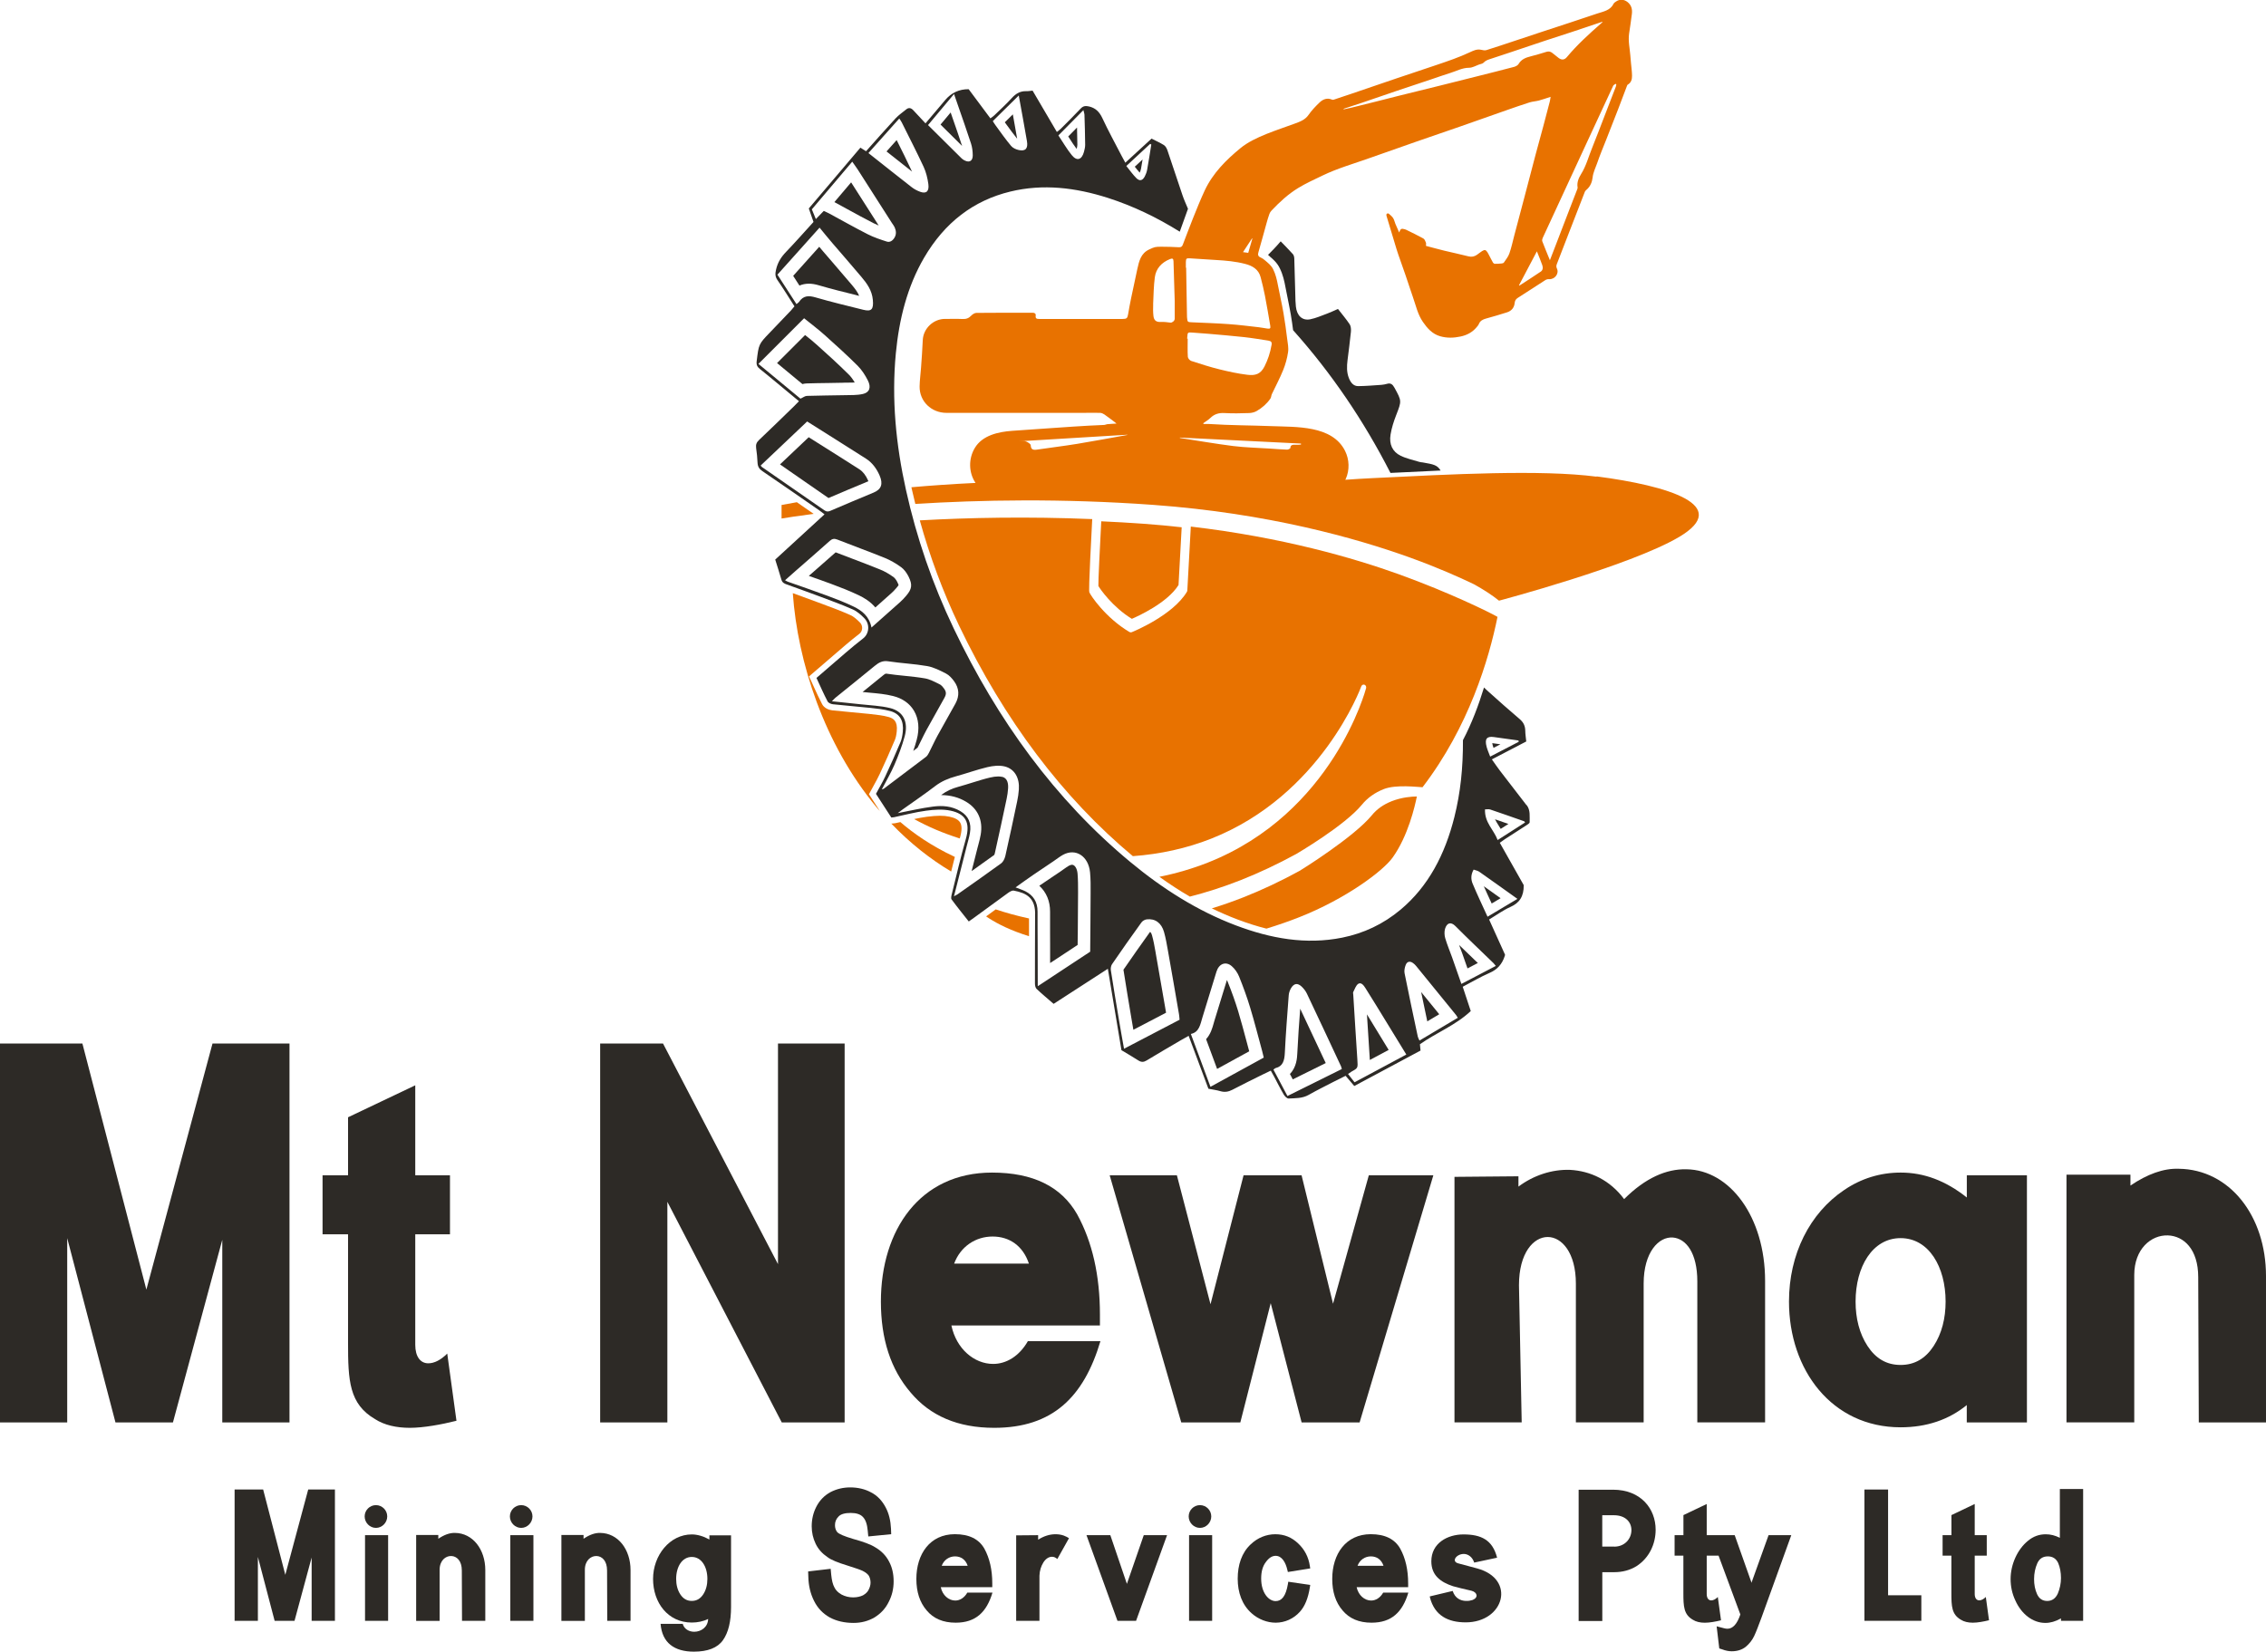 <svg xmlns="http://www.w3.org/2000/svg" id="b" viewBox="0 0 481.78 351.24"><g id="c"><path d="M45.18,221.92h16.37v80.57h-14.29v-38.84l-10.49,38.84h-12.22l-10.26-39.19v39.19H0v-80.57h17.52l13.6,52.33,14.06-52.33Z" fill="#2d2a26" stroke-width="0"></path><path d="M74,262.49h-5.42v-12.56h5.42v-12.33l14.29-6.8v19.13h7.38v12.56h-7.38v23.51c0,2.42,1.04,3.92,2.77,3.92,1.27,0,2.65-.69,4.03-2.07l1.96,14.29c-3.23.81-7.03,1.5-9.91,1.5s-5.42-.58-7.38-1.84c-5.53-3.23-5.76-8.18-5.76-16.25v-23.05Z" fill="#2d2a26" stroke-width="0"></path><path d="M165.4,221.92h14.18v80.57h-13.37l-24.32-46.91v46.91h-14.29v-80.57h13.37l24.44,46.91v-46.91Z" fill="#2d2a26" stroke-width="0"></path><path d="M233.97,285.2c-3.57,11.99-10.26,18.44-22.59,18.44-7.72,0-13.6-2.54-17.75-7.49-4.27-4.96-6.34-11.41-6.34-19.36,0-15.21,8.3-27.43,23.63-27.43,8.76,0,14.75,3,18.1,8.88,3.23,5.88,4.84,13.02,4.84,21.32v2.31h-31.58c1.04,4.96,4.84,8.18,8.88,8.18,2.77,0,5.53-1.61,7.38-4.84h15.45ZM202.85,268.72h15.91c-1.27-3.8-4.15-5.76-7.72-5.76s-6.8,2.07-8.18,5.76Z" fill="#2d2a26" stroke-width="0"></path><path d="M250.22,249.93l7.15,27.43,7.03-27.43h12.33l6.69,27.32,7.61-27.32h13.72l-15.68,52.56h-12.33l-6.57-25.36-6.46,25.36h-12.56l-15.22-52.56h14.29Z" fill="#2d2a26" stroke-width="0"></path><path d="M322.83,252.35c3.23-2.42,7.15-3.69,10.95-3.57,4.38.23,8.53,2.19,11.53,6.22,4.5-4.5,8.99-6.45,13.26-6.34,9.22.12,16.71,10.14,16.71,23.74v30.08h-14.41v-29.97c0-6.11-2.42-9.11-5.19-9.34-3-.23-6.22,3.11-6.22,9.8v29.51h-14.41v-29.51c0-6.57-3-9.91-5.99-9.91s-6.11,3.34-6.11,10.26l.58,29.16h-14.29v-52.21l13.6-.12v2.19Z" fill="#2d2a26" stroke-width="0"></path><path d="M430.95,249.93v52.56h-12.79v-3.69c-3.8,3.11-8.53,4.73-14.06,4.73-14.64,0-23.74-12.22-23.74-26.74,0-10.03,4.38-18.79,11.76-23.74,3.57-2.42,7.61-3.69,11.99-3.69,4.96,0,9.57,1.73,14.06,5.3v-4.73h12.79ZM411.12,286.24c1.73-2.65,2.54-5.88,2.54-9.45,0-7.38-3.57-13.49-9.57-13.49s-9.57,6.11-9.57,13.49c0,3.57.81,6.8,2.54,9.45,1.73,2.65,4.03,4.03,7.03,4.03s5.3-1.38,7.03-4.03Z" fill="#2d2a26" stroke-width="0"></path><path d="M452.96,252.12c3.57-2.42,7.03-3.69,10.26-3.57,10.83.12,18.56,10.03,18.56,22.82v31.12h-14.29l-.12-30.89c0-5.99-3.11-8.76-6.45-8.88-3.57-.12-7.15,2.88-7.15,8.41v31.35h-14.41v-52.68h13.6v2.31Z" fill="#2d2a26" stroke-width="0"></path><path d="M65.54,316.76h5.67v27.92h-4.95v-13.46l-3.64,13.46h-4.23l-3.56-13.58v13.58h-4.95v-27.92h6.07l4.71,18.14,4.87-18.14Z" fill="#2d2a26" stroke-width="0"></path><path d="M77.53,322.48c0-1.32,1.08-2.4,2.4-2.4s2.4,1.08,2.4,2.4-1.08,2.44-2.4,2.44-2.4-1.12-2.4-2.44ZM82.52,344.69h-4.91v-18.22h4.91v18.22Z" fill="#2d2a26" stroke-width="0"></path><path d="M93.19,327.23c1.24-.84,2.44-1.28,3.56-1.24,3.75.04,6.43,3.48,6.43,7.91v10.79h-4.95l-.04-10.71c0-2.08-1.08-3.04-2.24-3.08-1.24-.04-2.48,1-2.48,2.92v10.87h-4.99v-18.26h4.71v.8Z" fill="#2d2a26" stroke-width="0"></path><path d="M108.41,322.48c0-1.32,1.08-2.4,2.4-2.4s2.4,1.08,2.4,2.4-1.08,2.44-2.4,2.44-2.4-1.12-2.4-2.44ZM113.41,344.69h-4.91v-18.22h4.91v18.22Z" fill="#2d2a26" stroke-width="0"></path><path d="M124.07,327.23c1.24-.84,2.44-1.28,3.56-1.24,3.75.04,6.43,3.48,6.43,7.91v10.79h-4.95l-.04-10.71c0-2.08-1.08-3.04-2.24-3.08-1.24-.04-2.48,1-2.48,2.92v10.87h-4.99v-18.26h4.71v.8Z" fill="#2d2a26" stroke-width="0"></path><path d="M150.84,326.51h4.59v15.22c0,3.08-.56,5.43-1.72,7.07-1.16,1.64-3.24,2.44-6.19,2.44-4.15,0-6.75-1.88-7.07-5.91h4.71c.28,1.08,1.32,1.68,2.44,1.68,1.48,0,2.92-1,2.96-2.72-1.08.52-2.24.76-3.48.76-5.07,0-8.23-4.23-8.23-9.27s3.56-9.47,8.23-9.47c1.16,0,2.44.36,3.75,1.08v-.88ZM149.52,339.05c.6-.92.88-2.04.88-3.28,0-2.56-1.24-4.67-3.32-4.67s-3.32,2.12-3.32,4.67c0,1.24.28,2.36.88,3.28.6.92,1.4,1.4,2.44,1.4s1.84-.48,2.44-1.4Z" fill="#2d2a26" stroke-width="0"></path><path d="M190,336.26c0,1.64-.36,3.08-1.04,4.39-.68,1.4-1.68,2.48-3.04,3.32-1.32.76-2.8,1.16-4.43,1.16-1.96,0-3.64-.4-5.07-1.16-1.48-.84-2.6-2-3.36-3.56-.76-1.52-1.16-3.24-1.2-5.11l-.04-1.12,4.79-.56.12,1.28c.12,1.16.32,2.04.68,2.68.28.6.8,1.12,1.52,1.52.76.4,1.6.6,2.44.6s1.52-.16,2.12-.44c.6-.36.96-.72,1.16-1.12.28-.52.44-1.04.44-1.56,0-.56-.12-1.04-.36-1.48-.24-.36-.68-.72-1.32-1.04-.28-.12-.64-.28-1.12-.44l-2.2-.72c-1.96-.6-3.36-1.16-4.15-1.76-1.12-.76-1.96-1.68-2.52-2.84-.56-1.16-.84-2.4-.84-3.72,0-1.48.32-2.88,1-4.19s1.68-2.36,3-3.08c1.32-.68,2.72-1,4.19-1,1.64,0,3.16.36,4.47,1.08,1.32.68,2.32,1.76,3.08,3.2.68,1.28,1.04,2.8,1.12,4.51l.04,1.16-4.87.48-.12-1.24c-.12-1.32-.44-2.32-1.04-2.92-.52-.56-1.4-.84-2.56-.84-1.24,0-2.12.24-2.6.76-.52.52-.76,1.12-.76,1.84,0,.6.16,1.08.48,1.48.36.4,1.48.88,3.36,1.44,2.16.6,3.72,1.16,4.67,1.76,1.32.76,2.32,1.76,3,3.08.64,1.2.96,2.6.96,4.15Z" fill="#2d2a26" stroke-width="0"></path><path d="M211.01,338.69c-1.24,4.15-3.56,6.39-7.83,6.39-2.68,0-4.71-.88-6.15-2.6-1.48-1.72-2.2-3.95-2.2-6.71,0-5.27,2.88-9.51,8.19-9.51,3.04,0,5.11,1.04,6.27,3.08,1.12,2.04,1.68,4.51,1.68,7.39v.8h-10.95c.36,1.72,1.68,2.84,3.08,2.84.96,0,1.92-.56,2.56-1.68h5.35ZM200.23,332.98h5.51c-.44-1.32-1.44-2-2.68-2s-2.36.72-2.84,2Z" fill="#2d2a26" stroke-width="0"></path><path d="M220.72,327.43c1.2-.76,2.44-1.16,3.68-1.16.6,0,1.2.08,1.76.28.48.2.84.36,1.12.56l-2.48,4.43c-.36-.32-.72-.48-1.12-.48-.68,0-1.32.4-1.84,1.2-.52.84-.8,1.76-.84,2.84v9.59h-4.95v-18.18l4.67-.04v.96Z" fill="#2d2a26" stroke-width="0"></path><path d="M239.58,336.86l3.6-10.39h4.95l-6.59,18.22h-3.95l-6.59-18.22h5.07l3.52,10.35v.04Z" fill="#2d2a26" stroke-width="0"></path><path d="M252.73,322.48c0-1.32,1.08-2.4,2.4-2.4s2.4,1.08,2.4,2.4-1.08,2.44-2.4,2.44-2.4-1.12-2.4-2.44ZM257.72,344.69h-4.91v-18.22h4.91v18.22Z" fill="#2d2a26" stroke-width="0"></path><path d="M265.91,328.43c1.44-1.4,3.32-2.16,5.23-2.16s3.48.64,4.87,1.96c1.36,1.28,2.2,2.88,2.48,4.79l.08.52-4.75.76-.12-.48c-.36-1.56-1.16-2.96-2.48-2.96-.76,0-1.44.44-2.08,1.32-.68.88-1,2.04-1,3.52,0,3.04,1.6,4.79,3.08,4.79,1.28,0,2.16-1.04,2.6-3.6l.08-.52,4.67.68-.08.52c-.36,2.28-1.04,4-2.12,5.19-1.32,1.48-3.2,2.32-5.15,2.32-1.8,0-3.68-.72-5.11-2-2.04-1.8-2.96-4.43-2.96-7.35s.84-5.51,2.76-7.31Z" fill="#2d2a26" stroke-width="0"></path><path d="M299.43,338.69c-1.24,4.15-3.56,6.39-7.83,6.39-2.68,0-4.71-.88-6.15-2.6-1.48-1.72-2.2-3.95-2.2-6.71,0-5.27,2.88-9.51,8.19-9.51,3.04,0,5.11,1.04,6.27,3.08,1.12,2.04,1.68,4.51,1.68,7.39v.8h-10.95c.36,1.72,1.68,2.84,3.08,2.84.96,0,1.92-.56,2.56-1.68h5.35ZM288.64,332.98h5.51c-.44-1.32-1.44-2-2.68-2s-2.36.72-2.84,2Z" fill="#2d2a26" stroke-width="0"></path><path d="M304.03,339.73l-.04-.24,4.87-1.16c.48,1.52,1.64,2.08,2.76,2.12.6.04,1.08-.08,1.48-.2,1.28-.52,1-1.64-.24-1.96-.92-.2-3.56-.84-3.91-.96-2.68-.88-4.63-2.32-4.63-5.31,0-3.83,3.4-5.71,6.83-5.71,3.76,0,6.19,1.16,7.15,4.95l-4.87,1.04c-.36-1.2-1.32-1.84-2.2-1.84-1.6,0-2.72,1.6-1.2,2l4.03,1.08c8.31,2.24,5.79,11.47-2.44,11.47-3.75,0-6.59-1.44-7.59-5.27Z" fill="#2d2a26" stroke-width="0"></path><path d="M342.94,316.8c5.95,0,9.07,4.07,9.07,8.51,0,3.08-1.4,6.03-4.07,7.75-1.36.84-2.96,1.28-4.75,1.28h-2.52v10.39h-5.03v-27.92h7.31ZM343.22,328.91c2.2,0,3.64-1.64,3.64-3.52,0-1.76-1.32-3.16-3.72-3.16h-2.48v6.67h2.56Z" fill="#2d2a26" stroke-width="0"></path><path d="M357.92,330.82h-1.88v-4.35h1.88v-4.27l4.95-2.36v6.63h5.95l3.48,9.83c.04.12.08.2.08.32.04-.12.08-.2.08-.24l3.56-9.91h4.83l-6.31,17.46c-.68,1.84-1.2,3.2-1.6,4.03s-1,1.6-1.76,2.24c-.8.64-1.8.96-3,.96-.6,0-1.28-.12-2-.4l-.64-.2-.56-4.71,1.52.4c.28.08.56.12.76.12,1.16,0,2.08-1,2.76-3.04l-4.63-12.5h-2.52v8.15c0,.84.36,1.36.96,1.36.44,0,.92-.24,1.4-.72l.68,4.95c-1.12.28-2.44.52-3.44.52s-1.88-.2-2.56-.64c-1.92-1.12-2-2.84-2-5.63v-7.99Z" fill="#2d2a26" stroke-width="0"></path><path d="M401.43,339.25h7.07v5.43h-12.1v-27.92h5.03v22.49Z" fill="#2d2a26" stroke-width="0"></path><path d="M414.9,330.82h-1.88v-4.35h1.88v-4.27l4.95-2.36v6.63h2.56v4.35h-2.56v8.15c0,.84.36,1.36.96,1.36.44,0,.92-.24,1.4-.72l.68,4.95c-1.12.28-2.44.52-3.44.52s-1.88-.2-2.56-.64c-1.92-1.12-2-2.84-2-5.63v-7.99Z" fill="#2d2a26" stroke-width="0"></path><path d="M438.19,344.17l-.08.04c-1.08.6-2.16.92-3.24.92-2.72,0-5.11-1.92-6.39-4.79-.68-1.44-1-2.96-1-4.55,0-3.08,1.44-6.31,3.72-8.15,1.12-.92,2.36-1.36,3.75-1.36,1,0,2,.24,3,.76v-10.39h4.95v28.04h-4.71v-.52ZM437.59,332.38c-.44-.92-1.16-1.4-2.2-1.4s-1.8.48-2.24,1.48c-.44,1-.68,2.12-.68,3.36,0,1.16.2,2.24.64,3.2.44.96,1.16,1.44,2.16,1.44s1.76-.52,2.24-1.56c.44-1.04.68-2.16.68-3.32s-.2-2.28-.6-3.2Z" fill="#2d2a26" stroke-width="0"></path><path d="M200.82,148.35c.41-.75.38-1.25-.1-1.91-.41-.56-.7-.79-.78-.83-1.11-.57-2.26-1.17-3.25-1.34-1.42-.25-2.91-.4-4.36-.55-1.27-.13-2.57-.26-3.88-.46-.04,0-.07,0-.1,0-.14,0-.46.25-.64.4-1.44,1.19-2.88,2.36-4.31,3.5.51.06,1.02.1,1.53.15,1.64.15,3.29.29,4.96.71,1.98.49,3.52,1.58,4.44,3.14,1,1.7,1.2,3.82.58,6.14-.21.78-.45,1.57-.74,2.4.31-.23.62-.47.93-.71.01-.02.02-.04.03-.07.25-.48.48-.96.72-1.45.37-.75.74-1.52,1.15-2.27.63-1.15,1.27-2.28,1.91-3.42.64-1.14,1.28-2.27,1.91-3.42Z" fill="#2d2a26" stroke-width="0"></path><path d="M213.05,165.21c-.24-.06-.51-.09-.82-.09-.51,0-1.1.08-1.77.24-1.23.29-2.5.69-3.73,1.07-.9.28-1.91.6-2.91.87-1.47.4-2.61.94-3.61,1.7-.04.03-.07.06-.11.08,2,.02,3.74.48,5.32,1.43,2.51,1.5,3.61,3.98,3.09,6.99-.13.76-.32,1.46-.5,2.14-.07.25-.13.5-.2.75l-1.23,4.86c1.6-1.13,3.22-2.28,4.81-3.44.04-.07.08-.18.11-.3.89-3.93,1.73-7.9,2.52-11.62.16-.74.26-1.48.31-2.2.07-.98-.09-2.21-1.26-2.5Z" fill="#2d2a26" stroke-width="0"></path><path d="M229.15,198.77c.02-3,.05-5.94.06-8.88v-.25c0-1.3,0-2.64-.11-3.89-.1-1.07-.6-1.85-1.17-1.85-.19,0-.41.07-.66.2-.32.18-.69.44-1.08.72-.24.17-.48.34-.72.51l-1.43.96c-.96.64-1.87,1.25-2.77,1.87-.1.07-.2.14-.3.21,1.51,1.38,2.3,3.28,2.29,5.51-.01,1.5,0,3.01,0,4.52,0,.81.01,1.62.01,2.42v3.98s1.53-1,1.53-1l3.79-2.5.53-.35.02-2.17Z" fill="#2d2a26" stroke-width="0"></path><path d="M171.94,92.98l-6.1,5.78,1.73,1.2.15.11c2.81,1.94,5.62,3.89,8.43,5.84,2.85-1.23,5.64-2.39,8.48-3.57-.02-.05-.04-.11-.07-.17-.47-1.09-1.1-1.89-1.86-2.38-2.96-1.9-5.94-3.77-8.94-5.66l-1.82-1.15Z" fill="#2d2a26" stroke-width="0"></path><path d="M240.97,218.99l3.22-1.68,3.73-1.95-.14-.81-.04-.25c-.67-3.87-1.34-7.74-2.02-11.6l-.05-.31c-.21-1.17-.42-2.38-.73-3.46-.14-.49-.29-.68-.43-.75-1.85,2.58-3.75,5.28-5.65,8.04.53,3.39,1.09,6.76,1.67,10.2.14.85.29,1.7.44,2.57Z" fill="#2d2a26" stroke-width="0"></path><path d="M190.04,122.77c-.99-.72-1.97-1.28-2.92-1.66-1.92-.78-3.88-1.53-5.78-2.25-1.24-.47-2.45-.93-3.67-1.4-1.54,1.37-3.09,2.72-4.64,4.08l-1.06.93c1.56.55,3.25,1.14,4.88,1.75,1.75.65,3.78,1.43,5.78,2.39,1.02.49,2.37,1.26,3.48,2.57,1.19-1.05,2.35-2.09,3.51-3.13.3-.27.62-.61,1.02-1.08.28-.32.38-.48.41-.55-.02-.07-.08-.25-.26-.62-.25-.51-.57-.89-.75-1.02Z" fill="#2d2a26" stroke-width="0"></path><path d="M258.78,227.31l4.1-2.25,2.72-1.49c-.18-.67-.36-1.34-.54-2.01-.57-2.15-1.17-4.38-1.81-6.52-.61-2-1.35-4.09-2.28-6.39-.03-.08-.07-.16-.11-.24-.89,2.9-1.78,5.79-2.67,8.69-.05.17-.1.35-.15.53-.27.96-.64,2.3-1.61,3.36l.65,1.75,1.69,4.57Z" fill="#2d2a26" stroke-width="0"></path><path d="M179.47,81.38c.29,0,.59,0,.88-.01.48,0,.94,0,1.38-.03-.41-.69-.83-1.26-1.27-1.69-2.27-2.25-4.62-4.39-6.83-6.36-.78-.7-1.6-1.36-2.46-2.04l-5.96,5.96,5.4,4.47c.26-.07.55-.13.87-.14,1.54-.05,3.08-.07,4.63-.09,1.16-.02,2.26-.03,3.36-.06Z" fill="#2d2a26" stroke-width="0"></path><path d="M182.05,62.77l.62.15c-.33-.82-.9-1.55-1.55-2.33-1.22-1.45-2.46-2.89-3.7-4.32l-.09-.11c-.8-.92-1.59-1.84-2.38-2.76-.26-.3-.52-.61-.77-.92l-5.54,6.18.21.33,1.12,1.74c.61-.26,1.28-.4,2-.4.66,0,1.36.11,2.19.36,2.6.76,5.29,1.43,7.9,2.07Z" fill="#2d2a26" stroke-width="0"></path><path d="M274.47,228.8l.39.74,1.94-.96,5.07-2.51-.41-.87c-1.67-3.57-3.34-7.13-5.02-10.69-.24,3.16-.47,6.38-.62,9.55-.04.86-.14,2.89-1.57,4.33l.22.41Z" fill="#2d2a26" stroke-width="0"></path><path d="M180.96,38.78l-3.56,4.2s.05.03.08.04c.87.47,1.73.94,2.6,1.42,1.86,1.02,3.77,2.07,5.64,3.02.35.18.73.35,1.1.5l-1.33-2.09c-1.51-2.37-3.02-4.73-4.53-7.09Z" fill="#2d2a26" stroke-width="0"></path><path d="M291.77,217.57c-.38-.62-.76-1.24-1.14-1.85.19,3.15.39,6.28.6,9.42v.11c.01.05.01.11.02.16l1.18-.63,2.82-1.51-.05-.07c-.93-1.52-1.83-3.01-2.74-4.49l-.69-1.13Z" fill="#2d2a26" stroke-width="0"></path><path d="M188.49,32.21l.18.14c1.76,1.4,3.5,2.78,5.24,4.14-1.04-2.25-2.17-4.51-3.27-6.7l-2.15,2.41Z" fill="#2d2a26" stroke-width="0"></path><path d="M306,215.69c-1.28-1.58-2.57-3.16-3.85-4.73.43,2.09.88,4.18,1.31,6.24l2.54-1.51Z" fill="#2d2a26" stroke-width="0"></path><path d="M314.06,204.88l.15-.08-.62-.6-.18-.17c-1.05-1.01-2.12-2.04-3.19-3.08.05.14.11.28.16.43.18.48.37.97.54,1.45.37,1.03.73,2.06,1.09,3.11l2.04-1.07Z" fill="#2d2a26" stroke-width="0"></path><path d="M202.55,25.16l-.43-1.24-2.15,2.57.3.3c1.45,1.44,2.87,2.85,4.28,4.24-.64-1.96-1.33-3.95-2-5.87Z" fill="#2d2a26" stroke-width="0"></path><polygon points="199.03 26.52 199.03 26.52 199.04 26.53 199.03 26.52" fill="#2d2a26" stroke-width="0"></polygon><path d="M213.63,26c.14.2.29.39.43.59l.06.08c.69.95,1.41,1.93,2.14,2.83-.29-1.71-.6-3.41-.92-5.18l-1.7,1.68Z" fill="#2d2a26" stroke-width="0"></path><path d="M319.04,191.01c-1.21-.86-2.39-1.71-3.56-2.54.52,1.19,1.07,2.37,1.64,3.6l.03.07,1.11-.66.78-.47Z" fill="#2d2a26" stroke-width="0"></path><path d="M229.06,30.81c-.01-1.25-.04-2.5-.07-3.69l-.62.63-1.25,1.27.18.28c.55.85,1.06,1.66,1.61,2.37.08-.31.15-.62.15-.86Z" fill="#2d2a26" stroke-width="0"></path><path d="M319.07,176.27l.26-.17,1.38-.88c-.95-.33-1.9-.66-2.85-.99.22.44.49.88.79,1.36.14.22.28.45.42.68Z" fill="#2d2a26" stroke-width="0"></path><path d="M242.32,36.71c.13-.28.23-.58.28-.86.12-.65.23-1.29.33-1.94l-1.66,1.54c.36.46.7.89,1.05,1.27Z" fill="#2d2a26" stroke-width="0"></path><path d="M317.27,158.04c.02.11.04.25.09.43.05.19.11.38.18.57l1.47-.76c-.53-.07-1.05-.15-1.58-.22-.06,0-.11-.01-.16-.02Z" fill="#2d2a26" stroke-width="0"></path><path d="M240.65,131.6c-4.13-2.52-6.8-6.41-7.12-6.99-.04-.94.33-8.47.61-13.75,2.96.13,5.99.31,9.08.53,2.76.2,5.43.45,8.02.74l-.67,12.28c-2.39,3.83-8.69,6.66-9.92,7.19Z" fill="#e87200" stroke-width="0"></path><path d="M203.01,182.23c-5.15-2.4-8.97-5.16-11.58-7.41-.36.08-.72.16-1.09.24-.19.04-.35.05-.51.06-.06,0-.13,0-.21.02h-.12c4.01,4.19,8.29,7.54,12.73,10.2.25-1.03.51-2.07.78-3.11Z" fill="#e87200" stroke-width="0"></path><path d="M297.52,122.16c-9.77-3.52-24.91-7.9-44.34-10.18l-.74,13.58c0,.11-.04.21-.09.3-3.03,5.04-11.4,8.45-11.75,8.59-.17.04-.31.04-.45-.04-5.14-3.05-8.36-7.89-8.55-8.49-.04-.13-.17-.54.62-15.53-13.76-.57-26.24-.31-36.66.27,2.13,7.69,4.92,15.19,8.34,22.36,9.61,20.11,22.05,36.61,36.96,49.05,5.87-.43,11.45-1.67,16.63-3.71,23.42-9.25,31.85-32.16,31.93-32.39.11-.3.41-.46.68-.36.28.1.43.42.35.73-.07.27-7.03,26.58-33.68,37.11-3.25,1.28-6.69,2.29-10.27,3.01,2.16,1.55,4.32,2.95,6.48,4.21,3.46-.88,7.06-2.03,10.8-3.5,3.93-1.55,7.91-3.43,11.81-5.56.1-.06,10.31-6.02,13.99-10.51,1.17-1.43,2.73-2.54,4.62-3.29,2.62-1.04,7.32-.42,8.25-.4,9.85-12.86,14.12-27.23,15.94-36.23-1.58-.92-10.2-5.17-20.87-9.02Z" fill="#e87200" stroke-width="0"></path><path d="M204.06,178.3c.02-.07.04-.15.06-.22.41-1.43.42-2.5.02-3.16-.35-.59-1.1-1-2.29-1.25-.61-.13-1.27-.19-2.02-.19s-1.63.07-2.74.21c-.91.12-1.83.3-2.74.49,1.33.73,2.86,1.5,4.64,2.26,1.46.62,3.15,1.25,5.07,1.87Z" fill="#e87200" stroke-width="0"></path><path d="M186.82,172.09l-1.66-2.56-.41-.63.36-.66c.21-.39.43-.78.64-1.17.47-.85.91-1.65,1.3-2.49,1.11-2.37,2.19-4.8,3.21-7.22.19-.45.32-1.04.4-1.81.23-2.22-.71-2.79-1.75-3.08-1.22-.34-2.5-.47-3.84-.62l-.16-.02c-1.29-.14-2.61-.26-3.88-.37-1.34-.12-2.72-.25-4.09-.4-.72-.08-1.71-.47-2.14-1.3-.63-1.2-1.18-2.41-1.76-3.68-.2-.45-.41-.9-.62-1.36l-.41-.87.73-.63.78-.67c.55-.48,1.09-.94,1.63-1.4.7-.6,1.4-1.21,2.1-1.81,1.77-1.53,3.59-3.12,5.48-4.57.33-.25.54-.66.57-1.11.02-.27-.01-.8-.44-1.25-.78-.81-1.47-1.35-2.09-1.62-1.89-.84-3.86-1.58-5.78-2.29l-1.16-.43c-1.75-.66-3.53-1.3-5.27-1.93,1.03,14.63,6.66,32.12,17.78,45.5.24.28.48.56.72.84l-.24-.38Z" fill="#e87200" stroke-width="0"></path><path d="M218.78,198.09v-2.77c-2.68-.58-5.05-1.25-7.08-1.93-.64.47-1.27.93-1.9,1.39l-.14.1c.2.13.39.27.6.4,1.98,1.27,4.75,2.65,8.52,3.81,0-.33,0-.67,0-1Z" fill="#e87200" stroke-width="0"></path><path d="M295.86,170.4c-1.72.68-3.13,1.67-4.17,2.95-3.81,4.65-14.94,11.59-15.38,11.84-3.95,2.17-7.97,4.06-11.94,5.63-2.29.9-4.52,1.68-6.72,2.35,1.83.89,3.67,1.69,5.53,2.39,2.1.79,4.12,1.43,6.08,1.92,2.62-.8,4.95-1.63,6.96-2.42,10.01-3.95,17.83-9.85,19.86-12.68,3.29-4.58,4.74-10.92,5.16-13-1.03,0-3.18.15-5.37,1.01Z" fill="#e87200" stroke-width="0"></path><path d="M171.09,107.96c-.55-.38-1.11-.77-1.67-1.16-1.57.27-2.67.48-3.25.59v2.88c1.04-.18,3.39-.55,6.83-.99l-1.91-1.32Z" fill="#e87200" stroke-width="0"></path><path d="M339.47,101.37c-11.87-1.55-31.09-.51-47.48.3-2.09.1-4.04.22-5.97.36.03-.07.08-.12.11-.19.84-1.88.77-4.11-.15-5.95-2.74-5.5-10.46-5.06-15.62-5.27-4.4-.17-8.8-.16-13.2-.45-.43-.03-.86,0-1.28,0-.01-.06-.03-.12-.04-.18.5-.36,1.06-.68,1.5-1.11.85-.83,1.81-1.11,3.01-1.04,1.75.1,3.5.06,5.25,0,.54-.02,1.14-.17,1.6-.44,1.15-.67,2.15-1.54,2.9-2.63.19-.27.17-.66.32-.97.8-1.69,1.69-3.35,2.39-5.08.5-1.23.86-2.54,1.05-3.84.14-.91-.07-1.88-.19-2.82-.23-1.84-.47-3.67-.79-5.5-.34-1.98-.8-3.95-1.18-5.93-.22-1.17-.48-2.3-1.02-3.39-.41-.82-1.1-1.34-1.77-1.91-.26-.22-.54-.43-.85-.56-.58-.23-.67-.58-.5-1.14.6-2.06,1.15-4.13,1.73-6.2.18-.66.38-1.32.61-1.96.09-.25.26-.5.45-.7,1.7-1.8,3.53-3.49,5.66-4.79,1.63-1,3.4-1.79,5.13-2.63,3.22-1.56,6.67-2.53,10.03-3.73,3.36-1.2,6.73-2.37,10.1-3.55,3.01-1.05,6.04-2.07,9.05-3.12,3.39-1.18,6.77-2.39,10.15-3.57,1.57-.55,3.14-1.1,4.72-1.6.64-.2,1.34-.23,1.99-.4.82-.22,1.62-.5,2.5-.79-.06.35-.1.69-.18,1.02-.45,1.74-.91,3.47-1.37,5.21-.53,1.97-1.07,3.93-1.6,5.89-.84,3.18-1.67,6.37-2.51,9.56-.68,2.59-1.37,5.19-2.06,7.78-.34,1.29-.61,2.6-1.05,3.85-.24.7-.75,1.31-1.17,1.94-.08.12-.32.18-.49.19-.47.05-.94.08-1.42.07-.13,0-.32-.12-.39-.23-.32-.56-.61-1.15-.91-1.72-.09-.16-.17-.33-.27-.49-.36-.55-.59-.61-1.16-.26-.38.24-.72.54-1.09.79-.53.36-1.09.5-1.77.33-1.72-.44-3.47-.8-5.2-1.22-1.28-.31-2.55-.67-3.86-1.01,0-.25.06-.5-.01-.69-.13-.32-.28-.74-.56-.89-1.2-.67-2.44-1.25-3.67-1.86-.1-.05-.21-.08-.32-.11-.67-.19-.87-.09-1.14.7-.3-.68-.56-1.25-.8-1.83-.17-.41-.25-.87-.49-1.24-.23-.36-.59-.64-.92-.93-.08-.07-.32-.06-.41.01-.09.07-.12.27-.09.39.59,1.99,1.19,3.97,1.79,5.95.24.78.46,1.56.73,2.33.51,1.49,1.05,2.96,1.56,4.45.53,1.54,1.02,3.09,1.56,4.63.63,1.78,1.01,3.65,2.11,5.25.94,1.36,2,2.58,3.69,3.06,1.44.41,2.9.36,4.34.05,1.35-.29,2.52-.91,3.4-1.98.18-.22.38-.43.48-.69.28-.69.84-.96,1.53-1.15,1.49-.41,2.98-.85,4.46-1.32.96-.31,1.52-1,1.62-2.01.05-.45.23-.79.64-1.05,1.97-1.26,3.92-2.55,5.89-3.8.21-.14.52-.21.77-.19,1.22.08,2.2-1.19,1.68-2.26-.18-.36-.14-.66,0-1,.89-2.28,1.77-4.57,2.65-6.85,1.09-2.82,2.18-5.63,3.28-8.45.07-.19.24-.36.4-.49.8-.69,1.16-1.67,1.26-2.58.12-1.1.62-2.03.96-3.03.58-1.7,1.28-3.36,1.94-5.03.84-2.16,1.69-4.31,2.53-6.47.63-1.62,1.23-3.26,1.85-4.88.05-.12.09-.28.19-.33.76-.44.92-1.17.91-1.92-.01-.89-.14-1.77-.22-2.65-.05-.54-.1-1.07-.14-1.61-.12-1.56-.49-3.11-.26-4.7.2-1.39.43-2.78.59-4.18.11-.96-.09-1.84-.92-2.5-.77-.61-1.66-.66-2.46-.11-.18.13-.41.26-.5.45-.7,1.45-2.16,1.66-3.49,2.1-1.9.63-3.8,1.27-5.7,1.9-1.83.6-3.66,1.2-5.49,1.8-2.17.72-4.34,1.44-6.51,2.16-1.96.65-3.9,1.31-5.87,1.92-.35.11-.78,0-1.16-.08-.87-.18-1.63.2-2.34.53-2.31,1.09-4.72,1.9-7.14,2.72-2.79.95-5.59,1.86-8.38,2.81-3.15,1.06-6.29,2.14-9.44,3.22-1.32.45-2.65.9-3.97,1.33-.12.04-.28.05-.38,0-1.04-.45-1.94-.08-2.65.6-.85.81-1.68,1.68-2.34,2.63-.73,1.06-1.79,1.44-2.92,1.86-3.51,1.31-8.59,2.79-11.51,5.18-3.11,2.55-5.93,5.37-7.65,9.04-.92,1.97-1.72,3.99-2.53,6-.74,1.84-1.42,3.7-2.14,5.56-.14.36-.36.55-.81.52-1.23-.07-2.47-.11-3.71-.11-1.29,0-1.45.03-2.62.58-1.75.82-2.14,2.41-2.53,4.2-.45,2.06-.89,4.12-1.32,6.19-.23,1.12-.44,2.25-.63,3.38-.15.85-.29,1.01-1.18,1.01-1.6.01-3.2,0-4.8,0-4.3,0-8.6,0-12.91,0-.53,0-.84-.08-.76-.69.06-.45-.21-.63-.66-.63-3.98,0-7.96-.01-11.94.03-.37,0-.83.29-1.1.58-.52.55-1.08.76-1.85.72-1.22-.06-2.44,0-3.65-.02-2.53-.04-4.71,2.03-4.81,4.54-.08,1.96-.23,3.92-.37,5.88-.09,1.31-.28,2.62-.3,3.93-.05,3.16,2.47,5.62,5.7,5.63,9.71,0,19.42,0,29.13,0,1.18,0,2.36-.04,3.54,0,.31,0,.64.16.9.33.74.51,1.45,1.07,2.17,1.6.1.07.19.15.42.35-.76.05-1.37.07-1.97.13-.22.02-.43.15-.64.16-4.4.17-8.82.51-13.23.81-2.11.15-4.21.29-6.32.44-2.96.21-6.35.95-7.96,3.64-1.38,2.3-1.33,5.24.15,7.44-4.84.23-9.42.55-13.63.92.02.07.03.14.04.22.25,1.12.51,2.23.79,3.33,13.61-.86,31.12-1.21,50.59.2,24.35,1.77,43.1,7.07,54.55,11.19,5.84,2.11,10.42,4.14,13.65,5.7,2.02,1.12,3.82,2.28,5.31,3.48,0,0,27.86-7.39,38.26-13.53,11.42-6.75-2.32-10.92-17.54-12.9ZM327.57,57.77c-1.49,1.01-3,1.98-4.51,2.96-.03-.02-.07-.05-.1-.07,1.26-2.38,2.51-4.77,3.8-7.21.39.98.8,1.94,1.14,2.91.17.5.18,1.07-.32,1.41ZM342.95,18.28c.09-.2.36-.31.54-.47l.16.16c-.03.14-.04.29-.09.43-.71,1.85-1.43,3.7-2.14,5.55-.98,2.52-1.92,5.06-2.94,7.57-.75,1.84-1.24,3.77-2.32,5.5-.51.82-.93,1.78-.74,2.83.02.12-.02.26-.07.38-.6,1.57-1.22,3.14-1.82,4.71-.99,2.56-1.97,5.12-2.95,7.68-.34.87-.68,1.75-1.05,2.72-.58-1.42-1.12-2.72-1.62-4.03-.07-.19-.01-.48.08-.69.94-2.06,1.9-4.11,2.85-6.16,2.06-4.45,4.11-8.89,6.17-13.34,1.98-4.28,3.95-8.56,5.95-12.83ZM285.99,23.03c1.2-.4,2.41-.78,3.61-1.19,2.43-.82,4.86-1.67,7.29-2.49,2.47-.84,4.95-1.65,7.42-2.48,1.34-.45,2.67-.93,4.03-1.35,1.32-.4,2.54-1.11,4.02-1.11.7,0,1.39-.43,2.09-.68.34-.12.76-.17.98-.4.36-.39.79-.58,1.26-.73,1.49-.5,2.98-.98,4.47-1.48,2.45-.82,4.9-1.66,7.36-2.47,1.9-.63,3.81-1.23,5.71-1.86,2.15-.71,4.29-1.44,6.44-2.16.02.02.04.05.05.07-.1.09-.19.18-.29.26-2.57,2.26-5.1,4.55-7.28,7.17-.52.62-1.1.69-1.76.2-.45-.34-.89-.69-1.32-1.05-.38-.31-.77-.41-1.27-.26-1.12.35-2.24.68-3.38.97-1.04.26-1.96.62-2.54,1.6-.17.3-.6.53-.96.63-2.63.7-5.27,1.35-7.91,2.02-2.66.67-5.32,1.34-7.98,2-2.86.71-5.73,1.4-8.59,2.12-1.63.41-3.26.83-4.89,1.24-1.74.44-3.48.87-5.23,1.3-.58.14-1.16.26-1.75.38.13-.13.27-.22.43-.27ZM270.33,73.44c-.26,1.56-.76,3.05-1.47,4.47-.84,1.66-1.94,2-3.66,1.79-1.99-.24-3.96-.67-5.9-1.15-2.03-.5-4.03-1.14-6.02-1.79-.32-.1-.71-.56-.73-.87-.08-1.28-.03-2.57-.03-3.86-.04,0-.08,0-.12,0,.01-.15.03-.29.04-.44.05-.94.13-.93,1.15-.86,1.13.07,2.27.16,3.4.26,2.51.22,5.02.43,7.53.7,1.71.19,3.41.48,5.12.74.67.11.82.35.71,1.01ZM266.19,50.7s.05.02.08.03c-.29,1-.58,2-.88,3.04-.34-.05-.65-.09-1.11-.15.69-1.06,1.3-1.99,1.92-2.93ZM252.14,55.64c0-.63.14-.75.77-.71,1.87.12,3.75.25,5.63.36,2.09.12,4.17.3,6.19.83,1.56.4,2.86,1.16,3.29,2.81.34,1.31.67,2.62.92,3.94.41,2.12.77,4.26,1.13,6.39.1.59-.03.69-.64.61-.6-.08-1.2-.21-1.8-.28-2.11-.24-4.22-.51-6.34-.66-2.61-.19-5.24-.27-7.86-.39-.93-.04-.96-.06-1.04-.93,0-.09-.01-.19-.02-.28-.06-3.47-.12-6.94-.18-10.4-.02,0-.04,0-.06,0,0-.43,0-.85,0-1.28ZM250.86,93.05c8.58.43,17.17.86,25.75,1.28,0,.07,0,.14-.01.21-.33.02-.67.07-.99.05-.76-.05-1.28.02-1.25.66,0,.13-.47.38-.7.37-1.26-.04-2.51-.15-3.76-.23-2.58-.17-5.19-.22-7.73-.54-3.8-.48-7.55-1.14-11.32-1.72,0-.03.01-.06.01-.09ZM245.17,64.71c.09-1.92.11-3.85.36-5.75.25-1.85,1.43-3.14,3.21-3.86.56-.23.74-.1.76.47.08,2.63.16,5.26.26,8.43,0,.9,0,2.35,0,3.8,0,.42-.53.85-.91.81-.66-.08-1.33-.18-1.98-.14-1.07.07-1.52-.36-1.63-1.24-.1-.83-.09-1.68-.06-2.52ZM239.67,92.45s0,.03.01.05c-3.55.63-7.09,1.31-10.65,1.89-2.82.46-5.67.8-8.51,1.22-.86.13-1.33,0-1.37-.9-.01-.3-.59-.66-1-.83-.34-.14-.81-.03-1.56-.03,7.92-.48,15.5-.94,23.08-1.4Z" fill="#e87200" stroke-width="0"></path><path d="M269.97,54.54c.69.59,1.56,1.32,2.14,2.53.68,1.39.97,2.78,1.19,3.97.14.77.3,1.54.46,2.31.23,1.15.47,2.34.68,3.54.19,1.12.35,2.23.49,3.33,8.12,9.07,15,19.21,20.7,30.35l10.66-.51c-.7-1.17-1.49-1.32-3.79-1.72-.25-.04-.5-.04-.74-.12-1.33-.41-2.71-.69-3.96-1.3-1.74-.84-2.49-2.44-2.15-4.51.23-1.42.68-2.81,1.19-4.12,1.18-3.04,1.2-3-.36-5.84-.39-.72-.81-1.04-1.53-.84-.4.11-.81.2-1.23.23-1.65.11-3.31.26-4.96.27-.98.01-1.59-.73-1.98-1.73-.48-1.24-.44-2.5-.28-3.78.25-2.01.52-4.01.72-6.03.05-.52,0-1.2-.25-1.59-.76-1.14-1.64-2.17-2.5-3.28-.83.36-1.58.72-2.36,1.01-1.17.43-2.34.95-3.55,1.19-1.68.33-2.83-.76-3.04-2.71-.09-.8-.1-1.61-.12-2.42-.07-2.61-.13-5.22-.22-7.82-.01-.31-.11-.7-.29-.9-.83-.93-1.71-1.81-2.6-2.73-.53.59-.95,1.11-1.41,1.57-.42.42-.83.85-1.25,1.28,0,.02,0,.03-.01.05.06.05.12.1.18.15l.18.16Z" fill="#2d2a26" stroke-width="0"></path><path d="M324.55,171.22c-1.89-2.45-3.79-4.9-5.67-7.36-.57-.74-1.09-1.53-1.69-2.37,2.49-1.3,4.84-2.53,7.31-3.81-.08-.8-.2-1.55-.21-2.29-.02-1.09-.43-1.83-1.21-2.49-2.23-1.88-4.42-3.85-6.61-5.81-.32-.29-.65-.58-.95-.89-1.15,3.75-2.62,7.67-4.48,11.2.03,5.88-.52,11.15-1.82,16.35-1.99,7.95-5.53,14.75-11.43,19.69-3.7,3.1-7.86,5.04-12.42,5.96-7.71,1.55-15.23.19-22.65-2.62-8.11-3.07-15.52-7.76-22.44-13.5-15.93-13.22-28.16-30.07-37.53-49.68-4.46-9.34-7.86-19.15-10.13-29.41-2.13-9.59-3.09-19.29-2.15-29.1.7-7.28,2.44-14.16,5.99-20.26,4.39-7.53,10.54-12.2,18.34-14.09,6.97-1.69,13.88-.85,20.74,1.34,5.37,1.72,10.45,4.17,15.29,7.19l1.75-4.87c-.44-1.06-.85-1.94-1.16-2.86-1.09-3.2-2.14-6.43-3.23-9.63-.14-.4-.41-.86-.73-1.06-.84-.52-1.74-.92-2.63-1.37-1.87,1.72-3.69,3.39-5.57,5.12-.29-.54-.54-.97-.77-1.42-1.39-2.68-2.84-5.33-4.12-8.07-.65-1.39-1.49-2.15-2.82-2.47-.73-.17-1.25-.13-1.8.46-1.38,1.47-2.81,2.88-4.23,4.3-.23.23-.5.41-.82.66-1.76-3-3.46-5.89-5.16-8.79-.52.05-.94.14-1.35.12-1.24-.05-2.2.5-3.08,1.47-1.18,1.3-2.47,2.47-3.72,3.68-.24.23-.52.4-.82.63-1.59-2.13-3.11-4.18-4.62-6.2q-3-.03-4.98,2.29c-.43.5-.85,1.02-1.28,1.52-.96,1.13-1.92,2.27-2.92,3.45-.92-.98-1.74-1.85-2.55-2.74-.49-.54-.99-.69-1.56-.22-.76.63-1.59,1.18-2.26,1.91-2.12,2.28-4.18,4.64-6.27,6.98-.39-.25-.75-.48-1.2-.76-3.66,4.31-7.31,8.61-10.97,12.93.35,1,.67,1.92,1,2.87-1.97,2.16-3.86,4.31-5.83,6.36-1.03,1.07-1.79,2.23-2.14,3.8-.19.85-.21,1.46.31,2.21,1.25,1.8,2.4,3.68,3.61,5.57-.28.33-.49.61-.72.86-1.51,1.59-3.02,3.17-4.54,4.75-2.36,2.45-2.33,2.45-2.77,6.04-.1.8.12,1.23.66,1.66,1.14.9,2.26,1.84,3.39,2.77,1.63,1.35,3.26,2.7,4.94,4.1-.37.38-.67.7-.98,1-2.5,2.43-4.99,4.87-7.52,7.26-.5.48-.71.94-.61,1.69.15,1.03.26,2.08.3,3.12.04.86.37,1.35,1.02,1.79,4.05,2.75,8.07,5.56,12.1,8.35.35.24.68.51,1.12.85-3.55,3.26-6.99,6.42-10.48,9.62.46,1.48.91,2.86,1.31,4.26.19.66.62.84,1.11,1.02,2.36.85,4.71,1.69,7.06,2.57,2.34.88,4.7,1.73,7,2.75.91.4,1.76,1.14,2.49,1.9,1.21,1.26,1,3.28-.27,4.26-2.59,1.99-5.03,4.21-7.53,6.34-.78.67-1.56,1.35-2.4,2.07.8,1.72,1.52,3.39,2.36,4.98.18.35.75.58,1.15.62,2.65.29,5.31.49,7.96.77,1.41.15,2.83.3,4.2.67,2.07.57,2.92,2.06,2.68,4.44-.08.74-.21,1.52-.49,2.18-1.03,2.45-2.11,4.87-3.23,7.27-.59,1.27-1.31,2.47-1.98,3.72,1.13,1.75,2.2,3.4,3.26,5.03.26-.03.42-.03.58-.06,2.28-.48,4.54-1.09,6.84-1.39,1.71-.23,3.51-.36,5.2,0,3.1.66,4.25,2.45,3.23,6.01-1.1,3.84-2,7.76-2.97,11.65-.1.39-.24.98-.07,1.2,1.18,1.61,2.43,3.14,3.66,4.7.48-.35.83-.59,1.18-.84,2.39-1.75,4.77-3.5,7.17-5.23.36-.26.85-.56,1.23-.49,2.67.51,4.71,1.53,4.52,5.39,0,.14,0,.28,0,.43-.01,4.64-.04,9.28-.03,13.93,0,.39.1.92.34,1.14,1.16,1.1,2.39,2.11,3.63,3.19,3.82-2.48,7.59-4.92,11.53-7.46.99,5.9,1.94,11.6,2.89,17.31,1.22.74,2.42,1.42,3.59,2.18.62.4,1.12.39,1.74.02,2.43-1.48,4.89-2.9,7.34-4.34.5-.29,1.01-.57,1.62-.91,1.44,3.86,2.83,7.58,4.2,11.25.92.18,1.75.28,2.56.52.9.26,1.7.13,2.53-.3,2.13-1.12,4.29-2.17,6.44-3.24.56-.28,1.12-.54,1.73-.83.27.49.5.89.72,1.29.68,1.27,1.32,2.57,2.04,3.8.23.38.7.86,1.03.84,1.44-.08,2.9,0,4.26-.77,1.73-.98,3.51-1.86,5.27-2.77.85-.44,1.72-.86,2.59-1.29.65.76,1.22,1.45,1.84,2.17,4.73-2.53,9.41-5.04,14.09-7.54-.05-.53-.09-.94-.13-1.34,3.54-2.5,7.56-4.01,10.81-7.06-.59-1.78-1.14-3.45-1.71-5.17,1.99-1.04,3.82-2.13,5.74-2.96,1.58-.68,2.63-1.81,3.2-3.59.03-.09.04-.18.06-.26-1.12-2.46-2.23-4.92-3.39-7.49,1.57-.94,3-1.99,4.55-2.68,1.88-.83,2.85-2.22,2.81-4.63-1.63-2.89-3.33-5.9-5.09-9.01.43-.31.77-.56,1.11-.78,1.5-.97,3.01-1.93,4.51-2.91.28-.18.73-.45.73-.67-.03-1.24.21-2.56-.64-3.66ZM244.55,30.59c.08.05.16.11.23.16-.29,1.78-.56,3.56-.88,5.33-.09.5-.27.99-.5,1.43-.5.94-1.12,1.07-1.85.32-.71-.73-1.32-1.59-2.08-2.53,1.77-1.64,3.42-3.17,5.08-4.71ZM230.34,23.41c.1.43.22.72.23,1.01.07,2.12.13,4.25.15,6.38,0,.51-.13,1.02-.26,1.51-.46,1.68-1.5,2.02-2.58.69-1.02-1.25-1.85-2.7-2.85-4.2,1.84-1.87,3.52-3.57,5.32-5.39ZM216.6,20.3c.61,3.41,1.21,6.55,1.74,9.7.27,1.58-.3,2.21-1.72,1.91-.58-.12-1.25-.41-1.65-.88-1.16-1.38-2.21-2.89-3.29-4.36-.19-.25-.35-.53-.6-.91,1.81-1.79,3.59-3.55,5.53-5.46ZM202.84,19.99c.31.88.55,1.57.78,2.26.95,2.75,1.93,5.5,2.83,8.27.26.79.36,1.67.37,2.51.01,1.14-.66,1.58-1.6,1.15-.27-.12-.55-.28-.76-.49-2.35-2.32-4.7-4.65-7.15-7.09,1.89-2.26,3.64-4.35,5.54-6.62ZM191.19,25.19c.22.34.4.57.53.83,1.57,3.16,3.18,6.29,4.67,9.49.51,1.11.82,2.39.99,3.63.21,1.56-.45,2.12-1.75,1.64-.63-.23-1.26-.56-1.8-.98-3.05-2.37-6.07-4.79-9.19-7.25,2.18-2.44,4.33-4.85,6.56-7.35ZM172.6,44.53c2.85-3.36,5.67-6.7,8.6-10.15.47.68.87,1.21,1.23,1.77,2.4,3.75,4.79,7.5,7.19,11.25.2.31.44.6.59.93.32.72.4,1.46,0,2.16-.39.68-.98,1.11-1.68.88-1.36-.44-2.73-.89-4.01-1.54-2.79-1.42-5.53-2.97-8.3-4.47-.34-.18-.69-.33-1.07-.51-.54.55-1.05,1.08-1.69,1.74-.29-.7-.54-1.31-.85-2.07ZM165.29,58.41c2.97-3.31,5.92-6.61,8.96-10,.92,1.12,1.8,2.21,2.71,3.27,2.06,2.41,4.15,4.78,6.19,7.21,1.17,1.39,2.25,2.86,2.43,4.9.18,1.99-.29,2.52-2.03,2.09-3.39-.85-6.78-1.65-10.14-2.63-1.44-.42-2.6-.44-3.54.97-.09.14-.26.22-.53.45-1.36-2.11-2.65-4.11-4.04-6.25ZM161.26,77.38c3.26-3.26,6.45-6.45,9.7-9.7,1.51,1.23,3.02,2.35,4.43,3.62,2.35,2.1,4.69,4.22,6.94,6.46.87.86,1.6,1.99,2.18,3.13.75,1.47.37,2.57-1.04,2.89-1.27.29-2.62.23-3.94.26-2.66.06-5.31.06-7.97.15-.42.01-.82.35-1.37.59-2.93-2.42-5.85-4.84-8.93-7.39ZM162.02,99.35c-.07-.05-.11-.14-.29-.35,3.32-3.15,6.6-6.26,9.88-9.37,4.22,2.67,8.39,5.27,12.53,7.92,1.28.82,2.22,2.07,2.87,3.56.8,1.84.36,2.97-1.29,3.65-3.06,1.27-6.11,2.55-9.15,3.86-.47.2-.82.23-1.27-.08-4.42-3.08-8.85-6.13-13.27-9.2ZM181.48,128.99c-1.81-.87-3.68-1.6-5.55-2.29-2.79-1.04-5.59-1.99-8.39-2.98-.19-.07-.36-.18-.63-.32.78-.69,1.49-1.33,2.2-1.95,2.44-2.14,4.9-4.26,7.32-6.43.51-.46.96-.53,1.59-.28,3.36,1.33,6.76,2.55,10.11,3.91,1.21.49,2.39,1.19,3.48,1.98.64.47,1.19,1.23,1.57,2,.86,1.74.7,2.64-.51,4.06-.4.47-.82.93-1.27,1.33-2,1.79-4.01,3.56-6.11,5.43-.48-2.42-2.05-3.61-3.81-4.46ZM187.96,167.7c-.09.07-.21.08-.48.18.95-1.83,1.92-3.46,2.67-5.2.85-1.97,1.63-4,2.2-6.09.83-3.07-.3-5.32-3.09-6.01-2.07-.51-4.21-.57-6.32-.81-1.95-.22-3.89-.41-6.07-.64.36-.36.57-.6.8-.79,2.78-2.25,5.57-4.47,8.33-6.75.86-.71,1.68-1.14,2.83-.96,2.76.42,5.56.54,8.31,1.02,1.37.24,2.71.93,4,1.59.66.34,1.25.99,1.72,1.64,1.09,1.51,1.17,3.11.28,4.74-1.25,2.3-2.57,4.54-3.82,6.84-.65,1.19-1.21,2.45-1.83,3.66-.16.31-.36.64-.61.83-2.97,2.26-5.95,4.51-8.94,6.75ZM213.74,182.04c-.13.58-.46,1.25-.88,1.56-3.08,2.25-6.2,4.42-9.31,6.61-.13.09-.28.15-.72.39.97-3.82,1.85-7.29,2.73-10.76.23-.9.51-1.79.66-2.71.36-2.08-.33-3.62-2-4.61-1.87-1.12-3.88-1.25-5.86-.99-2.47.32-4.9.89-7.48,1.39.4-.31.72-.56,1.04-.79,2.3-1.64,4.63-3.22,6.88-4.94,1.36-1.04,2.83-1.66,4.41-2.09,2.25-.61,4.45-1.42,6.72-1.96,1.18-.28,2.5-.43,3.67-.15,2.12.52,3.2,2.45,3.02,4.91-.06.84-.18,1.69-.36,2.51-.82,3.89-1.64,7.78-2.52,11.65ZM231.78,202.39c-1.81,1.2-3.66,2.42-5.51,3.63-1.81,1.19-3.62,2.38-5.63,3.71,0-3.13,0-6.01-.02-8.89,0-2.32-.04-4.64-.02-6.96.01-2.12-.94-3.49-2.57-4.33-.61-.31-1.26-.5-2.11-.84,1.35-.96,2.59-1.86,3.85-2.72,1.4-.96,2.82-1.9,4.23-2.85.67-.45,1.31-.97,2.02-1.36,2.69-1.46,5.4.28,5.74,3.73.14,1.46.13,2.94.12,4.4-.01,4.12-.06,8.24-.09,12.48ZM238.98,223.02c-.38-2.15-.75-4.15-1.08-6.16-.59-3.51-1.18-7.02-1.72-10.53-.06-.41.03-.96.25-1.28,2.05-2.99,4.13-5.95,6.25-8.88.25-.35.73-.61,1.13-.66,1.78-.21,3.13.75,3.68,2.7.37,1.31.6,2.68.84,4.03.8,4.48,1.57,8.97,2.34,13.45.06.32.07.66.12,1.17-3.95,2.06-7.83,4.08-11.8,6.16ZM257.36,231.12c-1.4-3.78-2.75-7.42-4.17-11.24,1.8-.37,2.01-2.05,2.47-3.55.99-3.24,1.98-6.48,2.98-9.71.52-1.67,1.96-2.26,3.24-1.16.64.55,1.22,1.37,1.56,2.2.87,2.16,1.68,4.37,2.36,6.62.93,3.06,1.71,6.18,2.56,9.27.11.4.2.82.33,1.36-3.83,2.1-7.52,4.13-11.33,6.21ZM273.73,233.08c-1.02-1.92-1.98-3.74-2.98-5.62.21-.15.33-.29.48-.33,1.52-.37,1.86-1.58,1.94-3.2.2-4.1.52-8.2.83-12.29.04-.53.25-1.1.51-1.53.62-1.01,1.37-1.11,2.23-.31.44.42.86.94,1.13,1.52,2.44,5.13,4.84,10.29,7.25,15.44.06.12.08.27.17.58-3.86,1.91-7.66,3.8-11.57,5.74ZM317.61,156.74c1.75.24,3.49.49,5.24.73l.05.28c-1.95,1.01-3.91,2.03-6.07,3.15-.28-.75-.58-1.41-.76-2.1-.44-1.66.03-2.27,1.54-2.06ZM288,230.17c-.5-.64-.92-1.17-1.39-1.78.3-.21.53-.38.77-.52,1.36-.75,1.33-.74,1.21-2.57-.31-4.59-.58-9.18-.87-13.78-.01-.19-.08-.43,0-.56.32-.61.57-1.42,1.06-1.74.62-.4,1.17.33,1.53.91,1.5,2.37,2.96,4.77,4.43,7.17,1.39,2.27,2.78,4.55,4.26,6.96-3.72,1.99-7.34,3.93-10.99,5.89ZM301.8,221.28c-.15-.34-.3-.58-.36-.84-.95-4.48-1.91-8.97-2.81-13.47-.11-.54.03-1.22.23-1.74.29-.77.9-.9,1.55-.44.25.17.48.4.68.64,2.84,3.48,5.67,6.96,8.5,10.44.11.14.19.3.36.57-2.72,1.62-5.4,3.21-8.14,4.84ZM317.44,204.72c.16.15.29.34.59.69-2.51,1.31-4.85,2.54-7.32,3.83-.68-1.94-1.31-3.79-1.97-5.63-.49-1.37-1.06-2.71-1.47-4.1-.18-.62-.21-1.41-.03-2.01.38-1.23,1.21-1.56,2.21-.55,2.62,2.64,5.32,5.18,7.98,7.77ZM322.62,191.16c-2.18,1.3-4.22,2.52-6.35,3.79-1.09-2.4-2.2-4.7-3.18-7.06-.35-.85-.41-1.84.22-2.96.42.16.87.22,1.22.47,2.64,1.85,5.26,3.74,8.1,5.76ZM318.42,178.64c-.84-2.23-2.8-3.71-2.69-6.52.42,0,.79-.08,1.12.03,2.4.81,4.8,1.66,7.2,2.5.06.02.11.13.2.26-1.91,1.22-3.8,2.43-5.83,3.73Z" fill="#2d2a26" stroke-width="0"></path></g></svg>